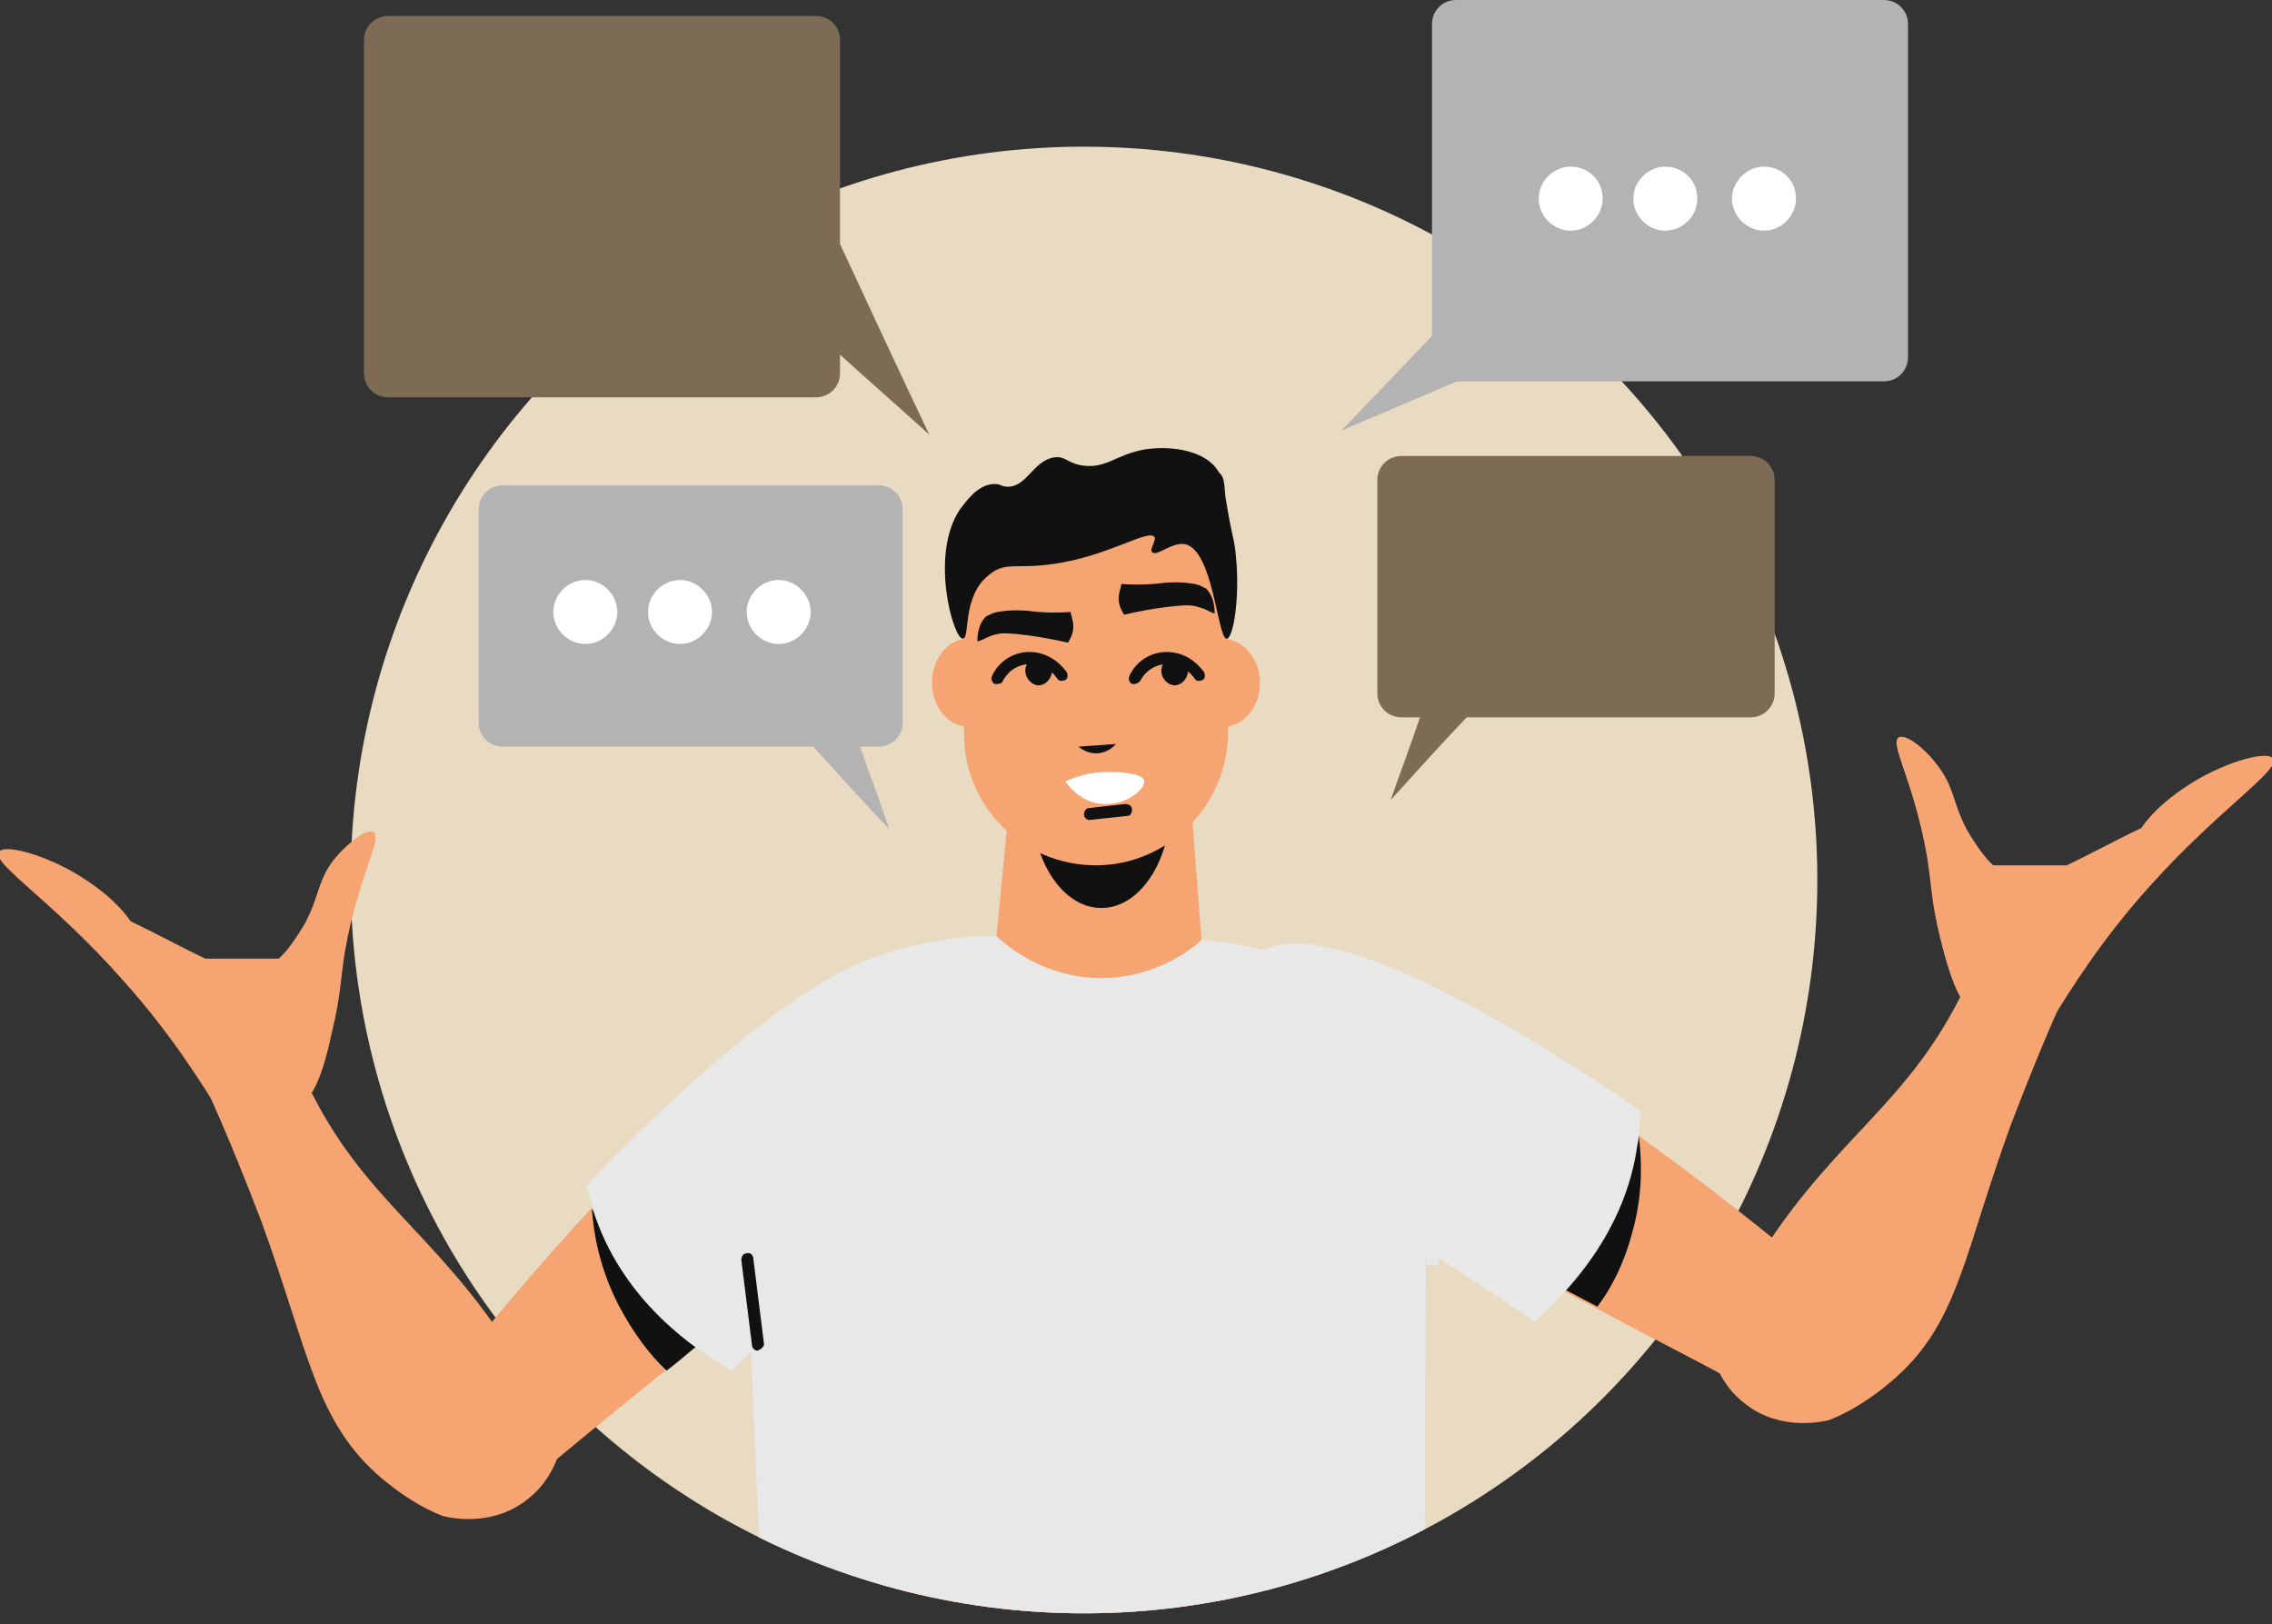 <?xml version="1.0" encoding="utf-8"?>
<!-- Generator: Adobe Illustrator 27.9.1, SVG Export Plug-In . SVG Version: 6.00 Build 0)  -->
<svg version="1.1" id="_圖層_2" xmlns="http://www.w3.org/2000/svg" xmlns:xlink="http://www.w3.org/1999/xlink" x="0px" y="0px"
	 viewBox="0 0 170.4 121.8" style="enable-background:new 0 0 170.4 121.8;" xml:space="preserve">
<rect x="0" y="0" width="170.4" height="121.8" fill="#333333" stroke="none"/>
<style type="text/css">
	.st0{fill:#E9DBC2;}
	.st1{fill:#7D6B55;}
	.st2{fill:#B3B3B3;}
	.st3{fill:#FFFFFF;}
	.st4{fill:#F6A472;}
	.st5{clip-path:url(#SVGID_00000038385322481707560530000013392118223469974704_);}
	.st6{fill:#111112;}
	.st7{fill:#E8E8E8;}
</style>
<g id="_圖層_1-2">
	<circle class="st0" cx="81.3" cy="66" r="55"/>
	<g id="_8">
		<path class="st1" d="M69.7,32.6c-2.2-2-4.5-4-6.7-6v1.4c0,1-0.8,1.8-1.8,1.8H29.1c-1,0-1.8-0.8-1.8-1.8v-25c0-1,0.8-1.8,1.8-1.8
			h32.1c1,0,1.8,0.8,1.8,1.8v15.3C65.2,23,67.4,27.8,69.7,32.6z"/>
		<path class="st1" d="M131.3,34.2h-26.2c-1,0-1.8,0.8-1.8,1.8v16c0,1,0.8,1.8,1.8,1.8h1.4c-0.7,2.1-1.5,4.2-2.2,6.2
			c1.9-2.1,3.8-4.2,5.7-6.2h21.3c1,0,1.8-0.8,1.8-1.8V36C133.1,35,132.3,34.2,131.3,34.2z"/>
		<path class="st2" d="M65.9,36.4H37.7c-1,0-1.8,0.8-1.8,1.8v16c0,1,0.8,1.8,1.8,1.8H61c1.9,2.1,3.8,4.2,5.7,6.2
			c-0.7-2.1-1.5-4.2-2.2-6.2h1.4c1,0,1.8-0.8,1.8-1.8v-16C67.7,37.2,66.9,36.4,65.9,36.4z"/>
		<path class="st3" d="M46.3,45.9c0,1.3-1.1,2.4-2.4,2.4s-2.4-1.1-2.4-2.4s1.1-2.4,2.4-2.4S46.3,44.6,46.3,45.9z"/>
		<path class="st3" d="M53.4,45.9c0,1.3-1.1,2.4-2.4,2.4s-2.4-1.1-2.4-2.4s1.1-2.4,2.4-2.4S53.4,44.6,53.4,45.9z"/>
		<path class="st3" d="M60.8,45.9c0,1.3-1.1,2.4-2.4,2.4S56,47.2,56,45.9s1.1-2.4,2.4-2.4S60.8,44.6,60.8,45.9z"/>
		<polygon class="st2" points="109.6,22.9 100.6,32.3 112.8,27.1 		"/>
		<path class="st2" d="M109.2,0h32.1c1,0,1.8,0.8,1.8,1.8v25c0,1-0.8,1.8-1.8,1.8h-32.1c-1,0-1.8-0.8-1.8-1.8v-25
			C107.4,0.8,108.2,0,109.2,0z"/>
		<path class="st3" d="M120.2,14.9c0,1.3-1.1,2.4-2.4,2.4s-2.4-1.1-2.4-2.4s1.1-2.4,2.4-2.4S120.2,13.5,120.2,14.9z"/>
		<path class="st3" d="M127.3,14.9c0,1.3-1.1,2.4-2.4,2.4s-2.4-1.1-2.4-2.4s1.1-2.4,2.4-2.4S127.3,13.5,127.3,14.9z"/>
		<path class="st3" d="M134.7,14.9c0,1.3-1.1,2.4-2.4,2.4s-2.4-1.1-2.4-2.4s1.1-2.4,2.4-2.4S134.7,13.5,134.7,14.9z"/>
	</g>
	<path class="st4" d="M46,88.9l-1.6,1.7c-3,3.2-6.6,7.4-10.7,12.4l7.5,6.9c2.9-2.4,5.8-4.8,8.8-7.2c1.3-1,2.5-2.1,3.8-3.1
		c2.5-2.1,5.1-4.2,7.6-6.2c3.3-6.8,6.5-13.6,9.8-20.3c-0.4-0.2-1-0.4-1.9-0.6C65.3,71.6,60,73.9,46,88.9L46,88.9z"/>
	<path class="st4" d="M121,83.8l1.9,1.4c3.6,2.6,8,5.9,12.9,10l-5.9,8.3c-3.3-1.8-6.7-3.5-10-5.3c-1.5-0.8-2.9-1.5-4.3-2.3
		c-2.9-1.5-5.8-3-8.7-4.6c-4.6-6-9.1-12-13.7-17.9c0.4-0.2,0.9-0.6,1.7-1C98.6,70.6,104.3,71.8,121,83.8L121,83.8z"/>
	<path class="st4" d="M149.3,69.5c2,1.4,3.9,2.9,5.9,4.3c-2,4.4-3.4,8-4.4,10.6c-3.5,9.6-3.9,14.7-8.6,18.9c-1.9,1.7-3.7,2.7-5,3.2
		c-0.4,0.1-3.6,0.9-6.3-1.2c-2-1.5-2.5-3.7-2.6-4.2c1.5-3.3,3-5.8,4-7.4c5.6-8.6,10.9-11,15-19.5C148.4,72.3,149,70.5,149.3,69.5
		L149.3,69.5z"/>
	<path class="st4" d="M145.5,70.3c-0.7-2.9-0.6-3.8-1-6.2c-1-5.6-2.8-8.3-2.1-8.8c0.6-0.3,2.2,1,3.2,2.5c1,1.5,0.9,2.5,1.9,4.4
		c0.7,1.2,1.4,2.2,2,2.7c1.8,0,3.7,0,5.5,0c1.9-0.9,3.7-1.9,5.6-2.8c0.6-0.9,1.7-2,3.2-3c2.6-1.8,6.2-2.9,6.7-2.2
		c0.5,0.9-4.1,3.8-9.3,9.6c-3.6,4-5.9,7.7-7.5,10.3c-1.2,0.2-4,0.6-5.9-1.1C147.2,75.2,146.5,74.4,145.5,70.3L145.5,70.3z"/>
	<path class="st4" d="M21.1,76.7c-2,1.4-4,2.9-5.9,4.3c2,4.4,3.4,8,4.4,10.6c3.5,9.6,4,14.7,8.6,18.9c1.9,1.7,3.7,2.7,5,3.2
		c0.4,0.1,3.6,0.9,6.3-1.2c2-1.5,2.5-3.7,2.6-4.2c-1.5-3.3-3-5.8-4-7.4c-5.6-8.6-10.9-11-15-19.5C22.1,79.4,21.5,77.7,21.1,76.7
		L21.1,76.7z"/>
	<path class="st4" d="M24.9,77.4c0.7-2.9,0.6-3.8,1-6.2c1-5.6,2.8-8.3,2.1-8.8c-0.5-0.3-2.2,1-3.2,2.4c-1,1.5-0.9,2.5-1.9,4.4
		c-0.7,1.2-1.4,2.2-2,2.7c-1.8,0-3.7,0-5.5,0c-1.9-0.9-3.7-1.9-5.6-2.8c-0.6-0.9-1.7-2-3.2-3c-2.6-1.8-6.2-2.9-6.7-2.2
		c-0.5,0.9,4.1,3.7,9.3,9.6c3.6,4,5.9,7.7,7.5,10.3c1.2,0.2,4,0.6,5.9-1.1C23.2,82.4,24,81.6,24.9,77.4L24.9,77.4z"/>
	<g>
		<defs>
			<circle id="SVGID_1_" cx="81.3" cy="66" r="55"/>
		</defs>
		<clipPath id="SVGID_00000041992925355205567370000000119633640827990433_">
			<use xlink:href="#SVGID_1_"  style="overflow:visible;"/>
		</clipPath>
		<g style="clip-path:url(#SVGID_00000041992925355205567370000000119633640827990433_);">
			<path class="st4" d="M83.5,199.6c0.1,0.4,0.1,0.9,0.1,1.3c-0.2,6.9-3.9,11.5-6.6,11.5c-2.8,0-6.8-5.1-6.6-12.6
				c-3.9-8.3-9.7-23.7-9-43.5c0.3-10.2,2.3-18.8,4.4-25.2L86,148.7c-0.5,16.5-1.4,25.5-2.3,30.7c-0.3,1.6-1.1,6.4-0.9,12.8
				C82.9,195.3,83.2,197.8,83.5,199.6L83.5,199.6z"/>
			<path class="st4" d="M82.5,261.7c-2.3,0.2-4.6,0.5-6.8,0.7c-0.2-1.7-0.4-4.3-0.9-7.5c-2.6-16.4-6.9-21.9-7.2-31.9
				c-0.2-4.2,0.3-10.3,3.6-17.8c4.2-1.6,8.4-3.2,12.6-4.8c-0.7,6.9-1.2,14.1-1.5,21.6C81.5,236.1,81.8,249.4,82.5,261.7L82.5,261.7z
				"/>
			<path class="st4" d="M84,269c0.2,1.2-0.6,2.4-1.8,2.4H70c-0.1-0.3-0.2-0.8,0-1.4c0.3-1.1,1.6-1.7,2.1-1.9
				c1.2-0.6,2.7-2.2,3.8-6.4c3.6,0,3,0,6.6,0.1C83,264.1,83.5,266.5,84,269z"/>
			<path class="st4" d="M102.2,103.7c-1,3.1-2.1,6-3.3,8.7c0.4,6.2,0.8,12.5,1.3,18.8c0.5,6-0.8,11.3-3.1,15.6
				c-2.7,5.1-7,8.4-11.1,9c-5.3,0.8-11.7-2.7-15.9-9c-2.7-4.1-4.4-9.4-4.3-15.5c0.2-5.8,0.5-11.7,0.7-17.6c-0.9-1.7-1.7-3.4-2.5-5.3
				c-4.5-10.2-6.5-20.2-7.2-28.9c0.5-0.8,1.1-1.7,1.8-2.6c1.9-2.3,4.3-3.8,6.6-4.8c2.8-0.8,6-1.4,9.5-1.8c2.2-0.2,4.6-0.4,7.1-0.4
				c2.9,0,5.7,0.3,8.3,0.7c2.4,0.3,4.5,0.8,6.5,1.3c2.9,1,6.2,2.7,8.7,5.8c0.7,0.8,1.2,1.6,1.7,2.5C106.4,87.1,105,95.2,102.2,103.7
				L102.2,103.7z"/>
			<path class="st4" d="M90.8,78.7H73.9c0.7-6.8,1.3-13.6,2-20.3h13.3C89.7,65.2,90.2,71.9,90.8,78.7z"/>
			<ellipse class="st6" cx="82.6" cy="60.3" rx="5.2" ry="7.8"/>
			<path class="st4" d="M82.2,64.9c-5.5,0-9.9-4.4-9.9-9.9V40.4c1.3-0.9,5.1-3.1,10.3-3c4.8,0.1,8.2,2.1,9.5,3v14.5
				C92.1,60.4,87.6,64.9,82.2,64.9z"/>
			<path class="st4" d="M75.3,51.2c0,1.8-1.2,3.3-2.7,3.3s-2.7-1.5-2.7-3.3s1.2-3.3,2.7-3.3S75.3,49.4,75.3,51.2z"/>
			<path class="st4" d="M94.5,51.2c0,1.8-1.2,3.3-2.7,3.3S89,53,89,51.2s1.2-3.3,2.7-3.3S94.5,49.4,94.5,51.2z"/>
			<path class="st6" d="M80.1,79.2c0.6,1.2,1.8,1.8,2.7,1.4c0.7-0.3,0.9-1.1,0.9-1.3C83.7,79.3,80.1,79.2,80.1,79.2z"/>
			<path class="st6" d="M65,79.1c0.8,0.6,2.2,1.4,4.2,1.8c3.1,0.6,5.7-0.3,6.6-0.8L65,79.1L65,79.1z"/>
			<path class="st6" d="M88.1,80.2c0.9,0.4,2.5,0.9,4.4,0.9c3.2-0.1,5.4-1.5,6.3-2.2L88.1,80.2L88.1,80.2z"/>
			<path class="st6" d="M90.1,45.6c0,0-0.5-0.2-1-0.2c-0.8,0-2.6,0.2-4.8,0.7c-0.1-0.2-0.4-0.6-0.4-1.2c0-0.5,0.2-0.9,0.2-1.1
				c1.5,0.1,2.6,0,3.3-0.1c0.3,0,1.1-0.1,2.2,0.1c0.5,0.1,0.7,0.3,0.8,0.3c0.7,0.6,0.7,1.7,0.7,1.9C90.9,46,90.5,45.7,90.1,45.6
				L90.1,45.6z"/>
			<path class="st6" d="M74.8,51.3c-0.1,0-0.1,0-0.2,0c-0.2-0.1-0.3-0.4-0.2-0.6c0.5-1.1,1.6-1.8,2.8-1.8c1.8,0,2.7,1.4,2.8,1.5
				c0.1,0.2,0.1,0.5-0.1,0.6c-0.2,0.1-0.5,0.1-0.6-0.1c0,0-0.7-1.1-2-1.1c-0.9,0-1.7,0.5-2.1,1.3C75.2,51.2,75,51.3,74.8,51.3
				L74.8,51.3z"/>
			<path class="st6" d="M76.9,50.3c0,0.6,0.5,1.1,1,1.1s1-0.5,1-1.1s-0.5-1.1-1-1.1S76.9,49.7,76.9,50.3z"/>
			<path class="st6" d="M85.1,51.3c-0.1,0-0.1,0-0.2,0c-0.2-0.1-0.3-0.4-0.2-0.6c0.5-1.1,1.6-1.8,2.8-1.8c1.8,0,2.7,1.4,2.8,1.5
				c0.1,0.2,0.1,0.5-0.1,0.6c-0.2,0.1-0.5,0.1-0.6-0.1c0,0-0.7-1.1-2-1.1c-0.9,0-1.7,0.5-2.1,1.3C85.4,51.2,85.2,51.3,85.1,51.3
				L85.1,51.3z"/>
			<path class="st6" d="M87.1,50.3c0,0.6,0.5,1.1,1,1.1s1-0.5,1-1.1s-0.5-1.1-1-1.1S87.1,49.7,87.1,50.3z"/>
			<path class="st6" d="M74.3,47.7c0,0,0.5-0.2,1-0.2c0.8,0,2.6,0.2,4.8,0.7c0.1-0.2,0.4-0.6,0.4-1.2c0-0.5-0.2-0.9-0.2-1.1
				c-1.5,0.1-2.6,0-3.3-0.1c-0.3,0-1.1-0.1-2.2,0.1c-0.5,0.1-0.7,0.3-0.8,0.3c-0.7,0.6-0.7,1.7-0.7,1.9
				C73.5,48.1,73.8,47.9,74.3,47.7L74.3,47.7z"/>
			<path class="st6" d="M80.9,56c0.1,0.1,0.6,0.5,1.3,0.5c0.9,0,1.4-0.6,1.5-0.7L80.9,56L80.9,56z"/>
			<path class="st6" d="M81.7,61.5c-0.2,0-0.4-0.2-0.4-0.4c0-0.2,0.1-0.5,0.4-0.5l2.7-0.3c0.2,0,0.5,0.1,0.5,0.4s-0.1,0.5-0.4,0.5
				L81.7,61.5C81.8,61.5,81.7,61.5,81.7,61.5L81.7,61.5z"/>
			<path class="st4" d="M136.6,271.2c-9.1,0-18.2,0-27.4,0.1c-0.3-1-0.5-2.6,0.2-4.2c0.2-0.6,0.5-1,0.7-1.3c0.7-1.2,1.6-3.1,2-6.5
				c1.7-0.2,3.3-0.4,5-0.6c6.3,8.4,9.8,10.1,11.9,10c1.5-0.1,2.9,0.7,4.4,0.8c0.9,0,2.1-0.1,2.8,0.7
				C136.5,270.5,136.6,270.9,136.6,271.2L136.6,271.2z"/>
			<path class="st4" d="M109.3,198.3c-0.4,3.6-1.4,11.9-4.5,12.4c-3.6,0.6-8-9.7-8.7-11.3c-5.3-7.5-17.4-60.2-16.5-66.9
				c6.8,3.4,13.7,6.7,20.5,10.1C110.3,170.7,110.4,188.4,109.3,198.3z"/>
			<path class="st4" d="M118.3,260.4c-2.1,0-4.2-0.1-6.2-0.1c-0.4-1.6-1.2-4.2-2.2-7.3c-5.4-15.8-10.5-20.6-12.7-30.2
				c-1-4.3-1.6-10.9,0.6-19.6c3.8-1.8,7.6-3.6,11.4-5.4c0.6,7,1.3,14.2,2.3,21.6C113.2,233.8,115.6,247.5,118.3,260.4L118.3,260.4z"
				/>
			<path class="st4" d="M46,88.9l-1.6,1.7c-3,3.2-6.6,7.4-10.7,12.4l7.5,6.9c2.9-2.4,5.8-4.8,8.8-7.2c1.3-1,2.5-2.1,3.8-3.1
				c2.5-2.1,5.1-4.2,7.6-6.2c3.3-6.8,6.5-13.6,9.8-20.3c-0.4-0.2-1-0.4-1.9-0.6C65.3,71.6,60,73.9,46,88.9L46,88.9z"/>
			<path class="st6" d="M44.4,90.7c0.1,1.6,0.5,4.3,2,7.2c1.1,2.1,2.4,3.8,3.6,4.9c1.3-1,2.5-2.1,3.8-3.1l-5.6-5.2
				C46.9,93.1,45.7,91.9,44.4,90.7L44.4,90.7z"/>
			<path class="st7" d="M44,88.9c0.2,0.8,0.4,1.7,0.7,2.5c2.2,6.2,7.3,9.8,10.2,11.4c5.3-5.3,10.5-10.6,15.8-15.9
				c0.6-1.3,1.2-3.2,1.5-5.5c0.4-3.7-0.3-6.6-0.9-8.4c-0.3-0.5-0.7-0.9-1.1-1.2C64.1,68.1,47,85.7,44,88.9L44,88.9z"/>
			<path class="st4" d="M121,83.8l1.9,1.4c3.6,2.6,8,5.9,12.9,10l-5.9,8.3c-3.3-1.8-6.7-3.5-10-5.3c-1.5-0.8-2.9-1.5-4.3-2.3
				c-2.9-1.5-5.8-3-8.7-4.6c-4.6-6-9.1-12-13.7-17.9c0.4-0.2,0.9-0.6,1.7-1C98.6,70.6,104.3,71.8,121,83.8L121,83.8z"/>
			<path class="st6" d="M122.9,85.1c0.2,1.6,0.4,4.3-0.5,7.4c-0.6,2.3-1.6,4.2-2.6,5.5c-1.5-0.8-2.9-1.5-4.3-2.3l4.5-6.2
				C120.9,88.1,121.9,86.6,122.9,85.1z"/>
			<path class="st7" d="M123,83.3c0,0.8,0,1.7-0.2,2.6c-0.9,6.5-5.2,11-7.7,13.2c-6.2-4.1-12.5-8.3-18.7-12.4
				c-0.8-1.2-1.8-2.9-2.5-5.1c-1.1-3.5-1-6.6-0.8-8.4c0.2-0.6,0.5-1,0.9-1.4C99.1,66.9,119.4,80.8,123,83.3L123,83.3z"/>
			<path class="st4" d="M149.3,69.5c2,1.4,3.9,2.9,5.9,4.3c-2,4.4-3.4,8-4.4,10.6c-3.5,9.6-3.9,14.7-8.6,18.9
				c-1.9,1.7-3.7,2.7-5,3.2c-0.4,0.1-3.6,0.9-6.3-1.2c-2-1.5-2.5-3.7-2.6-4.2c1.5-3.3,3-5.8,4-7.4c5.6-8.6,10.9-11,15-19.5
				C148.4,72.3,149,70.5,149.3,69.5L149.3,69.5z"/>
			<path class="st4" d="M145.5,70.3c-0.7-2.9-0.6-3.8-1-6.2c-1-5.6-2.8-8.3-2.1-8.8c0.6-0.3,2.2,1,3.2,2.5c1,1.5,0.9,2.5,1.9,4.4
				c0.7,1.2,1.4,2.2,2,2.7c1.8,0,3.7,0,5.5,0c1.9-0.9,3.7-1.9,5.6-2.8c0.6-0.9,1.7-2,3.2-3c2.6-1.8,6.2-2.9,6.7-2.2
				c0.5,0.9-4.1,3.8-9.3,9.6c-3.6,4-5.9,7.7-7.5,10.3c-1.2,0.2-4,0.6-5.9-1.1C147.2,75.2,146.5,74.4,145.5,70.3L145.5,70.3z"/>
			<path class="st4" d="M21.1,76.7c-2,1.4-4,2.9-5.9,4.3c2,4.4,3.4,8,4.4,10.6c3.5,9.6,4,14.7,8.6,18.9c1.9,1.7,3.7,2.7,5,3.2
				c0.4,0.1,3.6,0.9,6.3-1.2c2-1.5,2.5-3.7,2.6-4.2c-1.5-3.3-3-5.8-4-7.4c-5.6-8.6-10.9-11-15-19.5C22.1,79.4,21.5,77.7,21.1,76.7
				L21.1,76.7z"/>
			<path class="st4" d="M24.9,77.4c0.7-2.9,0.6-3.8,1-6.2c1-5.6,2.8-8.3,2.1-8.8c-0.5-0.3-2.2,1-3.2,2.4c-1,1.5-0.9,2.5-1.9,4.4
				c-0.7,1.2-1.4,2.2-2,2.7c-1.8,0-3.7,0-5.5,0c-1.9-0.9-3.7-1.9-5.6-2.8c-0.6-0.9-1.7-2-3.2-3c-2.6-1.8-6.2-2.9-6.7-2.2
				c-0.5,0.9,4.1,3.7,9.3,9.6c3.6,4,5.9,7.7,7.5,10.3c1.2,0.2,4,0.6,5.9-1.1C23.2,82.4,24,81.6,24.9,77.4L24.9,77.4z"/>
			<path class="st3" d="M85.8,58.5c0.2,0.6-1.2,1.8-2.8,1.8c-1.8,0.1-3-1.5-3.1-1.7c0.7-0.3,1.8-0.7,3.1-0.7
				C83.4,57.9,85.6,57.9,85.8,58.5z"/>
			<path class="st6" d="M85.1,263.3c-4.1-0.2-8.2-0.5-12.3-0.7c-0.8-8.7-2-15.9-3.1-21.3c-1.8-8.8-3.1-12-3.5-18.1
				c-0.5-8.2,1.1-15.3,3-20.7c-3.5-9.2-7.7-23.8-7.7-41.8c0-13.1,2.2-24,4.4-32.1c11.4,0.6,22.8,1.1,34.2,1.7
				c-5,8-10.1,15.9-15.1,23.9c0.8,20.4,0.4,36.8,0,48.3c-0.4,9.8-1,18.2-1,31.6C84.1,246.5,84.6,256.6,85.1,263.3L85.1,263.3z"/>
			<path class="st6" d="M120.2,261h-10.4c-1.1-2.5-2.8-6.4-4.7-11.1c-5.6-13.9-8.5-21-9.5-28.3c-0.6-4.2-1.1-10.7,0.3-18.8
				c-1.7-3.8-3.3-7.9-4.8-12.2c-4.3-12.4-6.7-23.9-8-34c5.7-8.7,11.4-17.5,17.1-26.2c3.7,11.1,7.2,24.8,9,40.7
				c1.2,10.1,1.5,19.4,1.3,27.7C113.8,219.5,117,240.2,120.2,261L120.2,261z"/>
			<path class="st7" d="M107,80.1c-0.1,21.7-0.2,43.3-0.2,65c-2.9,0.6-6.1,1.1-9.6,1.6c-3.6,0.4-7.4,0.7-11.6,0.8
				c-5.6,0.1-10.8-0.2-15.5-0.8c-4.4-0.5-8.5-1.3-12-2.1c-0.8-20.8-1.7-41.6-2.6-62.4c0.3-0.8,0.7-1.8,1.3-2.8
				c0.5-0.8,1.1-1.7,1.8-2.6c1.9-2.3,4.3-3.8,6.6-4.8c4.3-1.8,8.4-1.8,9.5-1.8c0.8,0.7,3.1,2.7,6.7,3.1c4.8,0.5,8.1-2.2,8.7-2.8
				c1.5,0.1,3.9,0.4,6.5,1.3c2.9,1,6.2,2.7,8.7,5.8C106,78.4,106.5,79.3,107,80.1C107,80.1,107,80.1,107,80.1L107,80.1z"/>
			<path class="st7" d="M84.9,271.9H68.1c-0.6-0.6-1.8-2-1.4-3.3c0.3-1,1.2-1.4,3.6-2.5c1.2-0.6,2.9-1.4,5-2.5
				c-0.7-2.7-0.8-4.2-0.4-4.3c0.5-0.2,1.7,1.2,3.6,4.3c1.8,0.9,3.7,1.9,5.5,2.8c0.3,0.6,0.7,1.5,0.9,2.6
				C85.1,270.2,85,271.2,84.9,271.9L84.9,271.9z"/>
			<path class="st7" d="M139.1,272.7h-30.9c-0.2-0.9-0.3-2.5,0.2-4.5c0.5-1.7,1.3-2.9,1.8-3.5c1.5,0.1,3,0.2,4.5,0.3
				c3-3.3,4.8-4.7,5.5-4.3c0.3,0.2,0.4,0.9,0.1,2.1c2.4,2.4,4.7,3.5,6.4,4.1c4.5,1.6,8.1,0.5,10.8,3.2
				C138.3,271.1,138.8,272,139.1,272.7L139.1,272.7z"/>
			<path class="st6" d="M56.8,101.3c-0.2,0-0.4-0.2-0.4-0.4l-0.8-6.4c0-0.2,0.1-0.5,0.4-0.5c0.2-0.1,0.5,0.1,0.5,0.4l0.8,6.4
				C57.3,101,57.1,101.2,56.8,101.3C56.9,101.3,56.8,101.3,56.8,101.3z"/>
			<rect x="106.8" y="91.6" transform="matrix(0.989 -0.148 0.148 0.989 -12.617 16.891)" class="st7" width="0.9" height="3.3"/>
			<polygon class="st7" points="85.4,170.4 85,169.7 86.9,168.5 87.4,169.3 			"/>
			<polygon class="st7" points="86.6,169.1 85.4,151.5 86.3,151.4 87.5,169.1 			"/>
			<polygon class="st7" points="70.1,203.9 69.9,203 74,202.2 74.2,203 			"/>
			<polygon class="st7" points="96.9,203.4 96.6,202.6 99.2,201.5 99.6,202.3 			"/>
			<path class="st6" d="M91.9,37.2c0.5,3.2,0.7,3.2,0.8,4.6c0.3,3-0.2,6.1-0.7,6.1c-0.7,0-1-6.8-3.2-7.1c-1-0.1-2.1,1-2.4,0.6
				c-0.2-0.2,0.3-0.8,0.2-1.1c-0.4-0.7-3.4,1.4-7.6,2c-2.8,0.4-3.6-0.2-4.8,0.8c-2.1,1.6-1.4,4.8-2,4.8c-0.7,0-2.5-6.3-0.2-9.7
				c0.4-0.5,1.3-1.9,2.6-1.9c0.5,0,0.5,0.2,0.9,0.2c1.5,0.1,2-2,3.6-2.2c0.8-0.1,0.9,0.4,2,0.6c1.9,0.3,2.5-0.8,4.8-1.2
				c2-0.3,4.6,0.1,5.5,1.7C91.8,35.8,91.8,36,91.9,37.2L91.9,37.2z"/>
		</g>
	</g>
</g>
</svg>
